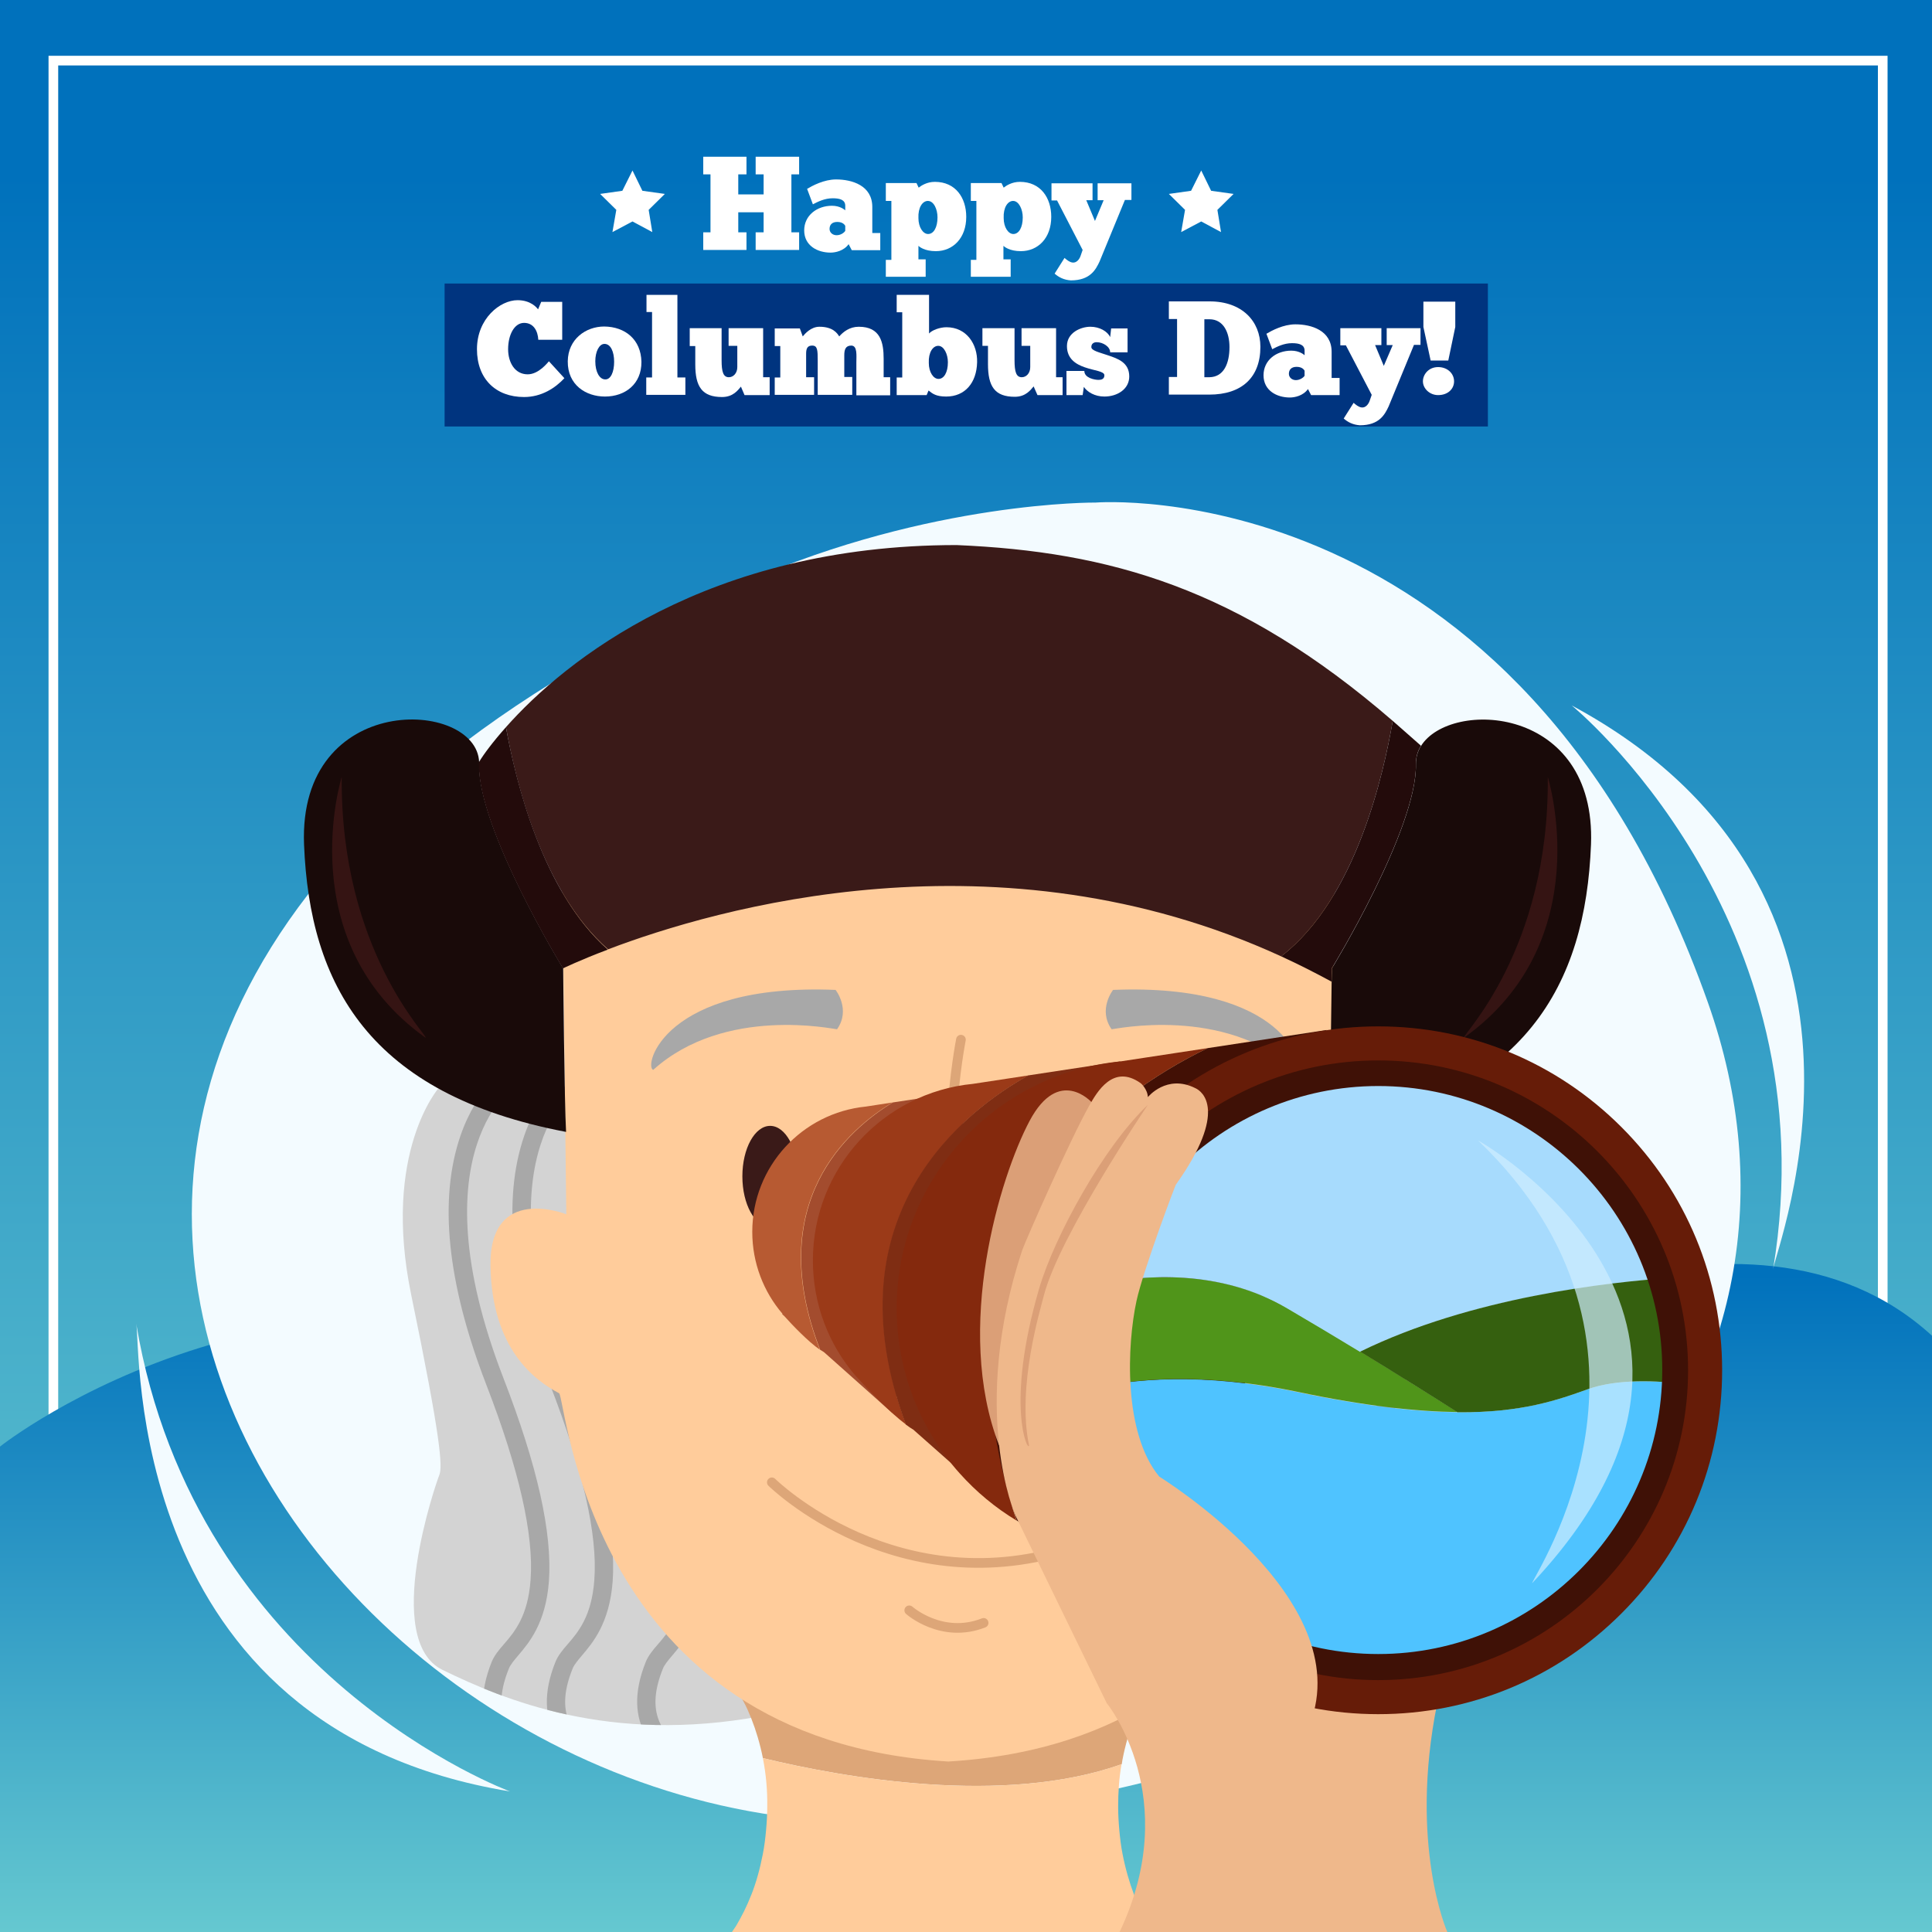 <?xml version="1.0" encoding="utf-8"?>
<!-- Generator: Adobe Illustrator 23.1.0, SVG Export Plug-In . SVG Version: 6.00 Build 0)  -->
<svg version="1.1" id="Layer_1" xmlns="http://www.w3.org/2000/svg" xmlns:xlink="http://www.w3.org/1999/xlink" x="0px" y="0px"
	 viewBox="0 0 800 800" style="enable-background:new 0 0 800 800;" xml:space="preserve">
<rect x="0" y="0" width="800" height="800" fill="#808080" stroke="none"/>
<style type="text/css">
	.st0{fill:url(#SVGID_1_);}
	.st1{fill:#00347F;}
	.st2{fill:none;stroke:#FFFFFF;stroke-width:4;stroke-miterlimit:10;}
	.st3{fill:url(#SVGID_2_);}
	.st4{fill:url(#SVGID_3_);}
	.st5{fill:#F3FBFF;}
	.st6{fill:#A3582E;}
	.st7{enable-background:new    ;}
	.st8{fill:#FFFFFF;}
	.st9{fill:#D3D3D3;}
	.st10{clip-path:url(#SVGID_5_);}
	.st11{fill:#A8A8A8;}
	.st12{clip-path:url(#SVGID_7_);}
	.st13{clip-path:url(#SVGID_9_);}
	.st14{clip-path:url(#SVGID_11_);}
	.st15{clip-path:url(#SVGID_13_);}
	.st16{clip-path:url(#SVGID_15_);}
	.st17{fill:#DDA678;}
	.st18{fill:#FFCC9B;}
	.st19{fill:#3A1A18;}
	.st20{fill:none;stroke:#DDA678;stroke-width:4;stroke-linecap:round;stroke-linejoin:round;stroke-miterlimit:10;}
	.st21{fill:#190A09;}
	.st22{fill:#230B0B;}
	.st23{fill:#351413;}
	.st24{fill:#B75A32;}
	.st25{fill:#A34C2E;}
	.st26{fill:#9B3A18;}
	.st27{fill:#7F2D13;}
	.st28{fill:#84290D;}
	.st29{fill:#421005;}
	.st30{fill:#EFB88B;}
	.st31{fill:#4FC3FF;}
	.st32{fill:#50951A;}
	.st33{fill:#A7DBFD;}
	.st34{fill:#35600F;}
	.st35{fill:#3F1106;}
	.st36{fill:#661C08;}
	.st37{opacity:0.7;fill:#CFEEFF;enable-background:new    ;}
	.st38{fill:#DB9F77;}
</style>
<g id="Background">
	
		<linearGradient id="SVGID_1_" gradientUnits="userSpaceOnUse" x1="400" y1="49.426" x2="400" y2="740.775" gradientTransform="matrix(1 0 0 -1 0 802)">
		<stop  offset="0" style="stop-color:#65C8D0"/>
		<stop  offset="0.984" style="stop-color:#0071BC"/>
	</linearGradient>
	<rect class="st0" width="800" height="800"/>
</g>
<g id="Objects">
	<rect x="184.1" y="117.4" class="st1" width="432" height="59.2"/>
	<rect x="22.1" y="25.1" class="st2" width="757.5" height="778.5"/>
	
		<linearGradient id="SVGID_2_" gradientUnits="userSpaceOnUse" x1="400" y1="0.533" x2="400" y2="241.111" gradientTransform="matrix(1 0 0 -1 0 802)">
		<stop  offset="0" style="stop-color:#65C8D0"/>
		<stop  offset="0.984" style="stop-color:#0071BC"/>
	</linearGradient>
	<path class="st3" d="M0,636.5c0,0,125.6-99.9,286.1-27.9s283.5-3,294-7.5s142.9-81,219.9-10.5c0,1.5,0,207.8,0,209.4
		c0,3.3-800,0-800,0V636.5z"/>
	
		<linearGradient id="SVGID_3_" gradientUnits="userSpaceOnUse" x1="400" y1="2" x2="400" y2="278.611" gradientTransform="matrix(1 0 0 -1 0 802)">
		<stop  offset="0" style="stop-color:#65C8D0"/>
		<stop  offset="0.984" style="stop-color:#0071BC"/>
	</linearGradient>
	<path class="st4" d="M0,599c0,0,125.6-99.9,286.1-27.9s283.5-3,294-7.5s142.9-81,219.9-10.5c0,1.5,0,125.7,0,246.9H0V599z"/>
	<path class="st5" d="M707.2,415.1c54.8,154.6-57.8,310.6-321.3,338c-251.6,26.1-503-325.9-76.9-512.2
		c76.6-33.5,144.7-32.8,144.7-32.8S628.9,194,707.2,415.1z"/>
	<path class="st6" d="M498.9,57.2L498.9,57.2C498.9,57.1,498.9,57.1,498.9,57.2z"/>
	<g class="st7">
		<path class="st8" d="M291.2,64.9h17.9v7.3h-3.4v8.3h10.5v-8.3h-3.3v-7.3h18v7.3h-3.2v24h3.2v7.3h-18v-7.3h3.3v-8.3h-10.5v8.3h3.4
			v7.3h-17.9v-7.3h3v-24h-3V64.9z"/>
		<path class="st8" d="M334.2,78.2c2.2-1.3,7-3.9,12-3.9c6.6,0,15,2.5,15,11.4v10.8h3.3v7.1h-11.8l-1.3-2.5c-2,2.8-5.5,3.5-7.5,3.5
			c-5.3,0-10.9-2.8-10.9-9.2c0-6.2,5.3-10.2,11.5-10.2c3.3,0,5.2,1.6,5.5,1.9v-1.9c0-2.5-2.3-3.1-5.2-3.1c-3.3,0-6.1,1.4-8.2,2.5
			L334.2,78.2z M350,95.6v-2.1c-0.2-0.3-0.9-1.6-3.3-1.6c-2.2,0-3.2,1.2-3.2,2.9c0,1.5,1.3,2.6,2.9,2.6
			C348.1,97.4,349.5,96.4,350,95.6z"/>
		<path class="st8" d="M366.8,107.6h2.3V83.2h-2.3v-7.4h12.7l0.9,1.9c1-0.8,3.4-2.4,6.7-2.4c8.6,0,13,6.6,13,14.5
			c0,8.8-5.5,14.2-12.6,14.2c-4.6,0-6.8-1.8-7.2-2.2v5.6h3v7.2h-16.5V107.6z M384.2,83.2c-2.2,0-4.1,2.7-3.9,7.1
			c0,3.8,1.9,6.6,4,6.6c2.3,0,3.9-2.7,3.9-6.9C388.2,86.7,386.7,83.2,384.2,83.2z"/>
		<path class="st8" d="M402,107.6h2.3V83.2H402v-7.4h12.7l0.9,1.9c1-0.8,3.4-2.4,6.7-2.4c8.6,0,13,6.6,13,14.5
			c0,8.8-5.5,14.2-12.6,14.2c-4.6,0-6.8-1.8-7.2-2.2v5.6h3v7.2H402V107.6z M419.5,83.2c-2.2,0-4.1,2.7-3.9,7.1c0,3.8,1.9,6.6,4,6.6
			c2.3,0,3.9-2.7,3.9-6.9C423.5,86.7,421.9,83.2,419.5,83.2z"/>
		<path class="st8" d="M457,82.9h-2.5v-7h14v6.9h-2.7l-10.5,25.5c-1.6,3.4-3.9,7.8-11.9,7.8c-2.9-0.2-5-1.3-6.7-2.8l4.1-6.5
			c0.9,0.8,2,1.7,3.2,1.9c1.7,0.3,3-1.3,3.5-2.9l0.8-2.3L437.7,83h-2.3v-7.1h17v7h-2.6l3.6,8.6L457,82.9z"/>
	</g>
	<g class="st7">
		<path class="st8" d="M233.7,156.6c-3.8,4.1-9.5,7.8-16.7,7.8c-11.7,0-19.5-7.5-19.5-19.8c0-12.7,9.6-20.3,16.8-20.3
			c5.5,0,8,3.1,8.5,3.8l1.3-3.1h8.7v15.7h-9.9c-0.2-3.6-1.9-7-5.9-7c-4,0-6.6,4.9-6.6,10.9c0,5.5,2.8,10.4,8.1,10.4
			c4.6,0,8.3-4.9,8.8-5.4L233.7,156.6z"/>
		<path class="st8" d="M235.1,149.6c0.1-9.2,7.5-14.4,15.1-14.4c8.7,0.1,15.2,5.4,15.4,14.6c0.1,9.2-6.7,14.4-15.1,14.4
			C242.6,164.2,235,159.4,235.1,149.6z M254.3,149.8c0-4.1-1.4-7.4-4-7.4c-2.2,0-3.8,3.2-3.8,7.2c0,4.5,1.8,7.5,4.1,7.5
			C252.9,157.2,254.3,154,254.3,149.8z"/>
		<path class="st8" d="M283.7,163.5h-16.1v-7.2h2.4v-27.1h-2.3v-7.1h12.8v34.2h3.3V163.5z"/>
		<path class="st8" d="M285.4,135.9h13.4v13.3c0,4.8,0.7,7,3,7c1.9,0,3.5-1.7,3.5-4.2v-8.8h-3.6v-7.3h14.3v20.3h2.7v7.4h-10.4
			l-1.5-3.5c-1.2,1.4-3.2,4.3-7.8,4.3c-8.3,0-11.1-4.3-11.1-13.5v-7.6h-2.3V135.9z"/>
		<path class="st8" d="M337.2,163.5h-16.4v-7.2h2.3v-13h-2.3v-7.3h10.4l1.2,3.3c0.9-1.1,3.4-4,6.9-4c5.6,0,7.4,2.7,8.2,4
			c1.7-1.9,4.3-4,8.1-4c9,0,10.3,6.5,10.3,13.3v7.6h2.7v7.5h-14V150c0-2.7,0.5-6.9-2.1-6.9c-2.4,0-2.9,1.7-2.9,4v9h3.3v7.4h-14.3
			v-14.1c0-4.5-0.1-6.3-2.3-6.3c-1.8,0-2.5,1-2.5,3.3v9.8h3.3V163.5z"/>
		<path class="st8" d="M371.3,163.5v-7.2h2.3v-27h-2.3v-7.2h13.4v16c1.2-1.4,4.5-2.6,7.2-2.6c8.4,0,12.9,7.1,12.7,14.5
			c-0.2,8.5-5,14.2-12.8,14.2c-4.2,0-5.7-1.2-7.3-2.5l-0.8,1.9H371.3z M388.5,143.2c-2.2,0-4.1,2.7-3.9,7.1c0,3.8,1.9,6.6,4,6.6
			c2.3,0,3.9-2.7,3.9-6.9C392.5,146.7,390.9,143.2,388.5,143.2z"/>
		<path class="st8" d="M406.7,135.9h13.4v13.3c0,4.8,0.7,7,3,7c1.9,0,3.5-1.7,3.5-4.2v-8.8h-3.6v-7.3h14.3v20.3h2.7v7.4h-10.4
			L428,160c-1.2,1.4-3.2,4.3-7.8,4.3c-8.3,0-11.1-4.3-11.1-13.5v-7.6h-2.3V135.9z"/>
		<path class="st8" d="M441.6,163.5v-9.9h7.4c0,2.9,4.2,3.7,5.9,3.7c1.1,0,2.4-0.3,2.4-1.9c0-1.7-4.1-1.9-8.1-3.3
			c-3.8-1.3-7.4-3.6-7.4-8.8c0-5.6,5.8-8,9.7-8c3.8,0,7.1,1.9,8.2,4.3l0.4-3.6h6.8v9.9h-7.2c0-2.3-2.9-4.2-5.6-4.2
			c-1.2,0-2.2,0.6-2.2,2c0,1.5,3.3,2.2,6.8,3.4c4.2,1.4,8.9,3,8.9,8.8c0,5.2-4.9,8.3-10.3,8.3c-4,0-7.1-1.9-8.5-4l-0.5,3.4H441.6z"
			/>
		<path class="st8" d="M484,163.5v-7.4h3.4v-24H484v-7.3h16.9c13.4,0,21,8.2,21,18.8c0,12.6-7.6,19.8-21.2,19.8H484z M500.8,132.2
			h-2.1v24h2.1c5.9-0.1,8.3-5.6,8.3-12.5C509.1,137.8,506.7,132.2,500.8,132.2z"/>
		<path class="st8" d="M524.4,138.2c2.2-1.3,7-3.9,12-3.9c6.6,0,15,2.5,15,11.4v10.8h3.3v7.1h-11.8l-1.3-2.5c-2,2.8-5.5,3.5-7.5,3.5
			c-5.3,0-10.9-2.8-10.9-9.2c0-6.2,5.2-10.2,11.5-10.2c3.3,0,5.2,1.6,5.5,1.9v-1.9c0-2.5-2.3-3.1-5.2-3.1c-3.3,0-6.1,1.4-8.2,2.5
			L524.4,138.2z M540.2,155.6v-2.1c-0.2-0.3-0.9-1.6-3.3-1.6c-2.2,0-3.2,1.2-3.2,2.9c0,1.5,1.3,2.6,2.9,2.6S539.7,156.4,540.2,155.6
			z"/>
		<path class="st8" d="M576.7,142.9h-2.5v-7h14v6.9h-2.7L575,168.3c-1.6,3.4-3.9,7.8-11.9,7.8c-2.9-0.2-5-1.3-6.7-2.8l4.1-6.5
			c0.9,0.8,2,1.7,3.2,1.9c1.7,0.3,3-1.3,3.5-2.9l0.8-2.3L557.3,143h-2.3v-7.1h17v7h-2.6l3.6,8.6L576.7,142.9z"/>
		<path class="st8" d="M595.5,152c3.9,0,6.6,2.7,6.6,5.9c0,3.1-2.5,5.7-6.6,5.7c-3.6,0-6.3-2.8-6.3-5.7
			C589.2,155.1,591.5,152,595.5,152z M589.4,135.4v-10.5h13.2v10.5l-2.9,13.9h-7.3L589.4,135.4z"/>
	</g>
	<path class="st5" d="M650.8,292.1c0,0,107.6,87.6,83.4,233.5C735,517.4,794.4,369.3,650.8,292.1z"/>
	<path class="st5" d="M211.2,741.8c0,0-130.3-47.8-154.8-193.7C58.4,556.1,50.4,715.5,211.2,741.8z"/>
	<polygon class="st8" points="261.9,70.6 266,79 275.3,80.3 268.6,86.9 270.1,96.1 261.9,91.7 253.6,96.1 255.2,86.9 248.5,80.3 
		257.7,79 	"/>
	<polygon class="st8" points="497.4,70.6 501.5,79 510.8,80.3 504.1,86.9 505.6,96.1 497.4,91.7 489.1,96.1 490.7,86.9 484,80.3 
		493.2,79 	"/>
	<g>
		<path class="st9" d="M181.9,450.2c0,0-23.9,26.7-11.6,86.1c12.3,59.5,13,71.1,11.6,74.5s-23.9,68.4,1.4,80.7s69.1,30.8,132,19.1
			c8.9,5.5,4.2-260.8,4.2-260.8L181.9,450.2z"/>
		<g>
			<g>
				<defs>
					<path id="SVGID_4_" d="M181.9,450.2c0,0-23.9,26.7-11.6,86.1c12.3,59.5,13,71.1,11.6,74.5s-23.9,68.4,1.4,80.7
						s69.1,30.8,132,19.1c8.9,5.5,4.2-260.8,4.2-260.8L181.9,450.2z"/>
				</defs>
				<clipPath id="SVGID_5_">
					<use xlink:href="#SVGID_4_"  style="overflow:visible;"/>
				</clipPath>
				<g class="st10">
					<path class="st11" d="M222.6,733.9l3-6.9c-17.2-7.4-21.9-19-14.8-36.3c0.6-1.4,2-3.1,3.6-5c4.6-5.4,11.6-13.5,12.9-31
						c1.4-20-4.7-47.6-18.9-84.2c-36.7-95.1,5.5-121.6,5.9-121.9l-3.9-6.5c-0.5,0.3-12.7,7.8-19.7,28.1c-9.1,26.4-5.6,61,10.6,103
						c13.6,35.1,19.8,62.3,18.4,81c-1.1,15-6.6,21.5-11.1,26.7c-2.1,2.4-3.8,4.5-4.9,7C192.9,714.5,208,727.6,222.6,733.9z"/>
				</g>
			</g>
			<g>
				<defs>
					<path id="SVGID_6_" d="M181.9,450.2c0,0-23.9,26.7-11.6,86.1c12.3,59.5,13,71.1,11.6,74.5s-23.9,68.4,1.4,80.7
						s69.1,30.8,132,19.1c8.9,5.5,4.2-260.8,4.2-260.8L181.9,450.2z"/>
				</defs>
				<clipPath id="SVGID_7_">
					<use xlink:href="#SVGID_6_"  style="overflow:visible;"/>
				</clipPath>
				<g class="st12">
					<path class="st11" d="M249,733.9l3-6.9c-17.2-7.4-21.9-19-14.8-36.3c0.6-1.4,2-3.1,3.6-5c4.6-5.4,11.6-13.5,12.9-31
						c1.4-20-4.7-47.6-18.9-84.2c-36.7-95.1,5.5-121.6,5.9-121.9l-3.9-6.5c-0.5,0.3-12.7,7.8-19.7,28.1c-9.1,26.4-5.6,61,10.6,103
						c13.6,35.1,19.8,62.3,18.4,81c-1.1,15-6.6,21.5-11.1,26.7c-2.1,2.4-3.8,4.5-4.9,7C219.3,714.5,234.4,727.6,249,733.9z"/>
				</g>
			</g>
			<g>
				<defs>
					<path id="SVGID_8_" d="M181.9,450.2c0,0-23.9,26.7-11.6,86.1c12.3,59.5,13,71.1,11.6,74.5s-23.9,68.4,1.4,80.7
						s69.1,30.8,132,19.1c8.9,5.5,4.2-260.8,4.2-260.8L181.9,450.2z"/>
				</defs>
				<clipPath id="SVGID_9_">
					<use xlink:href="#SVGID_8_"  style="overflow:visible;"/>
				</clipPath>
				<g class="st13">
					<path class="st11" d="M286.4,733.9l3-6.9c-17.2-7.4-21.9-19-14.8-36.3c0.6-1.4,2-3.1,3.6-5c4.6-5.4,11.6-13.5,12.9-31
						c1.4-20-4.7-47.6-18.9-84.2c-36.7-95.1,5.5-121.6,5.9-121.9l-3.9-6.5c-0.5,0.3-12.7,7.8-19.7,28.1c-9.1,26.4-5.6,61,10.6,103
						c13.6,35.1,19.8,62.3,18.4,81c-1.1,15-6.6,21.5-11.1,26.7c-2.1,2.4-3.8,4.5-4.9,7C256.7,714.5,271.8,727.6,286.4,733.9z"/>
				</g>
			</g>
		</g>
		<path class="st9" d="M600.8,450.2c0,0,23.9,26.7,11.6,86.1c-12.3,59.5-13,71.1-11.6,74.5s23.9,68.4-1.4,80.7
			c-25.3,12.3-69.1,30.8-132,19.1c-8.9,5.5-4.2-260.8-4.2-260.8L600.8,450.2z"/>
		<g>
			<g>
				<defs>
					<path id="SVGID_10_" d="M600.8,450.2c0,0,23.9,26.7,11.6,86.1c-12.3,59.5-13,71.1-11.6,74.5s23.9,68.4-1.4,80.7
						c-25.3,12.3-69.1,30.8-132,19.1c-8.9,5.5-4.2-260.8-4.2-260.8L600.8,450.2z"/>
				</defs>
				<clipPath id="SVGID_11_">
					<use xlink:href="#SVGID_10_"  style="overflow:visible;"/>
				</clipPath>
				<g class="st14">
					<path class="st11" d="M560.1,733.9l-3-6.9c17.2-7.4,21.9-19,14.8-36.3c-0.6-1.4-2-3.1-3.6-5c-4.6-5.4-11.6-13.5-12.9-31
						c-1.4-20,4.7-47.6,18.9-84.2c36.7-95.1-5.5-121.6-5.9-121.9l3.9-6.5c0.5,0.3,12.7,7.8,19.7,28.1c9.1,26.4,5.6,61-10.6,103
						c-13.6,35.1-19.8,62.3-18.4,81c1.1,15,6.6,21.5,11.1,26.7c2.1,2.4,3.8,4.5,4.9,7C589.8,714.5,574.7,727.6,560.1,733.9z"/>
				</g>
			</g>
			<g>
				<defs>
					<path id="SVGID_12_" d="M600.8,450.2c0,0,23.9,26.7,11.6,86.1c-12.3,59.5-13,71.1-11.6,74.5s23.9,68.4-1.4,80.7
						c-25.3,12.3-69.1,30.8-132,19.1c-8.9,5.5-4.2-260.8-4.2-260.8L600.8,450.2z"/>
				</defs>
				<clipPath id="SVGID_13_">
					<use xlink:href="#SVGID_12_"  style="overflow:visible;"/>
				</clipPath>
				<g class="st15">
					<path class="st11" d="M533.7,733.9l-3-6.9c17.2-7.4,21.9-19,14.8-36.3c-0.6-1.4-2-3.1-3.6-5c-4.6-5.4-11.6-13.5-12.9-31
						c-1.4-20,4.7-47.6,18.9-84.2c36.7-95.1-5.5-121.6-5.9-121.9l3.9-6.5c0.5,0.3,12.7,7.8,19.7,28.1c9.1,26.4,5.6,61-10.6,103
						c-13.6,35.1-19.8,62.3-18.4,81c1.1,15,6.6,21.5,11.1,26.7c2.1,2.4,3.8,4.5,4.9,7C563.4,714.5,548.3,727.6,533.7,733.9z"/>
				</g>
			</g>
			<g>
				<defs>
					<path id="SVGID_14_" d="M600.8,450.2c0,0,23.9,26.7,11.6,86.1c-12.3,59.5-13,71.1-11.6,74.5s23.9,68.4-1.4,80.7
						c-25.3,12.3-69.1,30.8-132,19.1c-8.9,5.5-4.2-260.8-4.2-260.8L600.8,450.2z"/>
				</defs>
				<clipPath id="SVGID_15_">
					<use xlink:href="#SVGID_14_"  style="overflow:visible;"/>
				</clipPath>
				<g class="st16">
					<path class="st11" d="M496.3,733.9l-3-6.9c17.2-7.4,21.9-19,14.8-36.3c-0.6-1.4-2-3.1-3.6-5c-4.6-5.4-11.6-13.5-12.9-31
						c-1.4-20,4.7-47.6,18.9-84.2c36.7-95.1-5.5-121.6-5.9-121.9l3.9-6.5c0.5,0.3,12.7,7.8,19.7,28.1c9.1,26.4,5.6,61-10.6,103
						c-13.6,35.1-19.8,62.3-18.4,81c1.1,15,6.6,21.5,11.1,26.7c2.1,2.4,3.8,4.5,4.9,7C526,714.5,510.9,727.6,496.3,733.9z"/>
				</g>
			</g>
		</g>
		<g>
			<path class="st17" d="M464.5,730.5c0.1-0.6,0.2-1.3,0.3-1.9c1.2-6.2,2.9-12,4.9-17c1-2.5,2-4.8,3.1-6.8s2.1-3.8,3-5.2
				c0.5-0.7,0.9-1.4,1.3-1.9c0.4-0.6,0.7-1,1-1.4s0.5-0.7,0.7-0.9s0.2-0.3,0.2-0.3H301.8c0,0,0.1,0.1,0.2,0.3
				c0.2,0.2,0.4,0.5,0.7,0.9c0.3,0.4,0.6,0.9,1,1.4c0.4,0.6,0.8,1.2,1.3,1.9c0.9,1.4,1.9,3.2,3,5.2s2.1,4.3,3.1,6.8
				c1.9,4.8,3.6,10.4,4.8,16.4C349,736,415.4,748,464.5,730.5z"/>
			<path class="st18" d="M477.6,800c0.1,0-0.6-1-1-1.5c-0.4-0.6-0.8-1.2-1.2-1.9c-0.9-1.5-1.8-3.2-2.8-5.2s-2-4.3-3-6.8
				c-1.9-5-3.6-10.8-4.8-17c-0.6-3.1-1-6.3-1.3-9.6s-0.5-6.6-0.5-9.9c0-6,0.4-11.9,1.4-17.6C415.4,748,349,736,315.9,728
				c0,0.2,0.1,0.4,0.1,0.6c1.2,6.2,1.8,12.8,1.7,19.5c0,3.3-0.2,6.6-0.5,9.9c-0.3,3.3-0.7,6.5-1.3,9.6c-1.2,6.2-2.8,12-4.8,17
				c-1,2.5-2,4.8-3,6.8s-2,3.8-2.8,5.2c-0.4,0.7-0.8,1.4-1.2,1.9c-0.4,0.6-1,1.5-1,1.5C304,800,477.2,800,477.6,800z"/>
		</g>
		<path class="st18" d="M550.9,502.8l1.8-148.7l-160,0.7l-160-0.7l1.8,148.7c0,0-32-12.8-31.4,21.5s18.3,47.3,28.4,52.6
			c3,2.4,11.8,143.5,161.1,152.5l0,0h0.1h0.1l0,0c149.3-9,158.2-150.1,161.1-152.5c10-5.3,27.8-18.3,28.4-52.6
			C582.9,490.1,550.9,502.8,550.9,502.8z"/>
		<path class="st11" d="M346,409.9c0,0,6.4,8.1,0.6,16.3c-1.2,0-46.5-9.9-76.1,16.8C266.4,441.8,274.6,407,346,409.9z"/>
		<path class="st11" d="M460.9,409.9c0,0-6.4,8.1-0.6,16.3c1.2,0,46.5-9.9,76.1,16.8C540.5,441.8,532.4,407,460.9,409.9z"/>
		<ellipse class="st19" cx="318.9" cy="487.1" rx="11.5" ry="20.9"/>
		<path class="st20" d="M397.9,430.5c0,0-11.1,57.1,4.9,70.8c10,8.6,64.4,55.6,13,74.4c-51.3,18.8-61.1-0.9-48.9-24.2"/>
		<path class="st19" d="M480.8,487.1c0,11.5-5.1,20.9-11.5,20.9c-6.3,0-11.5-9.3-11.5-20.9c0-11.5,5.1-20.9,11.5-20.9
			C475.7,466.3,480.8,475.6,480.8,487.1z"/>
		<path class="st20" d="M319.6,613.8c0,0,52.3,51.6,126.2,26.5"/>
		<path class="st20" d="M376.5,666.8c0,0,13.5,12,30.8,5.2"/>
		<g>
			<path class="st21" d="M233.2,401c0,0-35.3-57.7-34.8-84.6c0-0.3,0-0.5,0-0.8c-1-26.2-75-29.6-72.5,34.1
				c2.3,58,26.9,103.5,108.5,119C233.7,456.7,233.2,401,233.2,401z"/>
			<path class="st21" d="M588.4,308.9c-1.4,2.2-2.1,4.7-2.1,7.5c0.5,26.9-34.8,84.6-34.8,84.6s0,2.1-0.1,5.6
				c-0.2,14.4-0.6,52.5-1.1,62.1c81.6-15.5,106.2-60.9,108.5-119C661,292,600.5,289.4,588.4,308.9z"/>
			<path class="st19" d="M576.7,298.5c-63.7-55.1-117.4-70.1-180.6-72.8c-103.3,0-162.4,48.1-186.6,75.4c3.9,21.9,14.8,68,42.3,92
				c44.4-16.9,161.4-50.9,278.7,2.9C561.7,372,573,319.9,576.7,298.5z"/>
			<path class="st22" d="M209.5,301.1c-5.5,6.2-9.2,11.2-11.2,14.5c0,0.3,0,0.5,0,0.8c-0.5,26.9,34.8,84.6,34.8,84.6
				s6.7-3.3,18.6-7.8C224.4,369.1,213.5,323,209.5,301.1z"/>
			<path class="st22" d="M576.7,298.5c-3.7,21.4-15,73.5-46.2,97.5c7,3.2,13.9,6.7,20.9,10.5c0-3.5,0.1-5.6,0.1-5.6
				s35.3-57.7,34.8-84.6c0-2.8,0.7-5.3,2.1-7.5C584.4,305.3,580.5,301.8,576.7,298.5z"/>
			<path class="st23" d="M141.5,321.7c0,0-21.3,68,34.7,108C177.5,429,140.9,393.7,141.5,321.7z"/>
			<path class="st23" d="M640.9,321.7c0,0,21.3,68-34.7,108C604.9,429,641.6,393.7,640.9,321.7z"/>
		</g>
	</g>
	<g>
		<g>
			<path class="st24" d="M369.6,456.5l-11,1.7c-26.4,2.6-47.1,24.8-47.1,51.9c0,12.9,4.7,24.8,12.5,33.9l-0.1,0.2l0.8,0.7
				c3.3,3.7,9.9,10.6,14.8,14C315.8,497.7,351.6,467.3,369.6,456.5z"/>
			<path class="st25" d="M369.5,585.1L402,451.6l-32.3,4.9c-18,10.9-53.8,41.2-30.1,102.4c0.6,0.4,1.1,0.7,1.6,1L369.5,585.1z"/>
		</g>
		<g>
			<path class="st26" d="M425.9,445.3l-23,3.5c-37.2,3.6-66.3,35-66.3,73.1c0,18.2,6.6,34.9,17.6,47.7l1.1,1.2
				c4.5,5,13.2,14.1,19.9,19.1C342.7,502.5,400.7,459.3,425.9,445.3z"/>
			<path class="st27" d="M418.2,627.4l45.7-187.9l-38.1,5.8c-25.2,14-83.2,57.2-50.7,144.6c1.1,0.8,2.2,1.6,3.1,2.1L418.2,627.4z"/>
		</g>
		<g>
			<path class="st28" d="M500.1,434l-36.1,5.5c-52,5-92.7,48.9-92.7,102.2c0,25.5,9.3,48.8,24.6,66.7l1.5,1.7
				c6.8,7.6,14.7,14.2,23.5,19.5C380.7,508.3,460.2,453.2,500.1,434z"/>
			<path class="st29" d="M489.7,685l59.6-258.5l-49.2,7.5c-39.9,19.2-119.4,74.3-79.1,195.6c0.6,0.4,1.3,0.8,1.9,1.2L489.7,685z"/>
		</g>
		<path class="st30" d="M599.3,800c0,0-16-36-4.2-94.6c-1.4,4.2-136.7,0-136.7,0s31.7,38.8,5.2,94.6c1,0,7.7,0,17.7,0
			C518.1,800,599.3,800,599.3,800z"/>
		<g>
			<g>
				<path class="st31" d="M657.6,575.2c-20,7.1-46.4,16.8-119.9,1.3c-40-8.4-69.1-5.6-87.3-1.2c4.1,64.9,58,116.2,123.9,116.2
					c66.6,0,120.9-52.4,124-118.3C686.3,571.6,669.7,570.9,657.6,575.2z"/>
				<path class="st32" d="M455.4,531.5c-3.4,11.3-5.3,23.4-5.3,35.8c0,2.7,0.1,5.3,0.3,7.9c18.2-4.3,47.3-7.2,87.3,1.2
					c28,5.9,49.2,8.1,65.8,8.3c-15.4-9.8-42.9-27-70.8-43.3C505,525.4,473.7,527.9,455.4,531.5z"/>
				<path class="st33" d="M574.2,443.3c-56.1,0-103.5,37.2-118.8,88.3c18.3-3.7,49.6-6.2,77.3,10c10.4,6.1,20.8,12.3,30.5,18.2
					c45.9-22.5,102.6-28.8,129.1-30.6C676.2,479.3,629.4,443.3,574.2,443.3z"/>
				<path class="st34" d="M563.2,559.7c16.3,9.9,30.6,18.9,40.3,25.1c26.9,0.2,41.8-5.2,54.1-9.6c12.1-4.3,28.7-3.6,40.6-2
					c0.1-1.9,0.1-3.9,0.1-5.9c0-13.3-2.1-26.2-6-38.2C665.8,530.9,609.1,537.2,563.2,559.7z"/>
			</g>
			<g>
				<path class="st35" d="M570.7,698c-34.9,0-67.7-13.6-92.3-38.2c-24.7-24.7-38.2-57.5-38.2-92.3c0-34.9,13.6-67.7,38.2-92.3
					c24.7-24.7,57.5-38.2,92.3-38.2c34.9,0,67.7,13.6,92.3,38.2c24.7,24.7,38.2,57.5,38.2,92.3c0,34.9-13.6,67.7-38.2,92.3
					C638.4,684.4,605.6,698,570.7,698z M570.7,449.7c-64.9,0-117.6,52.8-117.6,117.6c0,64.9,52.8,117.6,117.6,117.6
					c64.9,0,117.6-52.8,117.6-117.6C688.4,502.5,635.6,449.7,570.7,449.7z"/>
			</g>
			<g>
				<path class="st36" d="M570.7,709.8c-38,0-73.8-14.8-100.7-41.7c-26.9-26.9-41.7-62.7-41.7-100.7s14.8-73.8,41.7-100.7
					c26.9-26.9,62.7-41.7,100.7-41.7s73.8,14.8,100.7,41.7c26.9,26.9,41.7,62.7,41.7,100.7s-14.8,73.8-41.7,100.7
					S608.8,709.8,570.7,709.8z M570.7,439.1c-70.7,0-128.3,57.5-128.3,128.3c0,70.7,57.5,128.3,128.3,128.3
					c70.7,0,128.3-57.5,128.3-128.3S641.5,439.1,570.7,439.1z"/>
			</g>
		</g>
		<path class="st37" d="M612,472.2c0,0,127.6,71.6,22.4,183.4C635.1,652.1,700.1,556.7,612,472.2z"/>
		<path class="st38" d="M452.1,456.5c0,0-13.6-15.3-25.8,7.7c-12.2,23-31.4,85.8-12.6,134.3C414.1,598,452.1,456.5,452.1,456.5z"/>
		<path class="st30" d="M475.3,454.3c0,0,7.8-9.7,19.7-3.7c2.9,1.3,13.6,9.4-8,39.8c0.4-1.7-13.7,35.7-16.4,48.3
			c-3.9,18-5.6,54.5,9.4,72.7c-0.7-0.3,82.6,50.2,62.4,102.5c0.3,3.8-84-8.4-84-8.4l-38-78.1c0,0-19.1-43.2,2.9-109.8
			c1.9-5.1,19.7-45.5,27.8-59.9c3.1-5.4,9.8-17.3,21.2-9.2C472.3,448.4,475.2,451,475.3,454.3z"/>
		<path class="st38" d="M475.3,457.5c0,0-36.8,54.3-43.1,79.1c-1.3,5.3-11.2,37.4-6.1,61.9c-0.3,3.2-10-16.3,4.2-65
			C436.6,512.1,456.8,475,475.3,457.5z"/>
	</g>
</g>
<g id="Designed_by_Freepik">
</g>
</svg>
